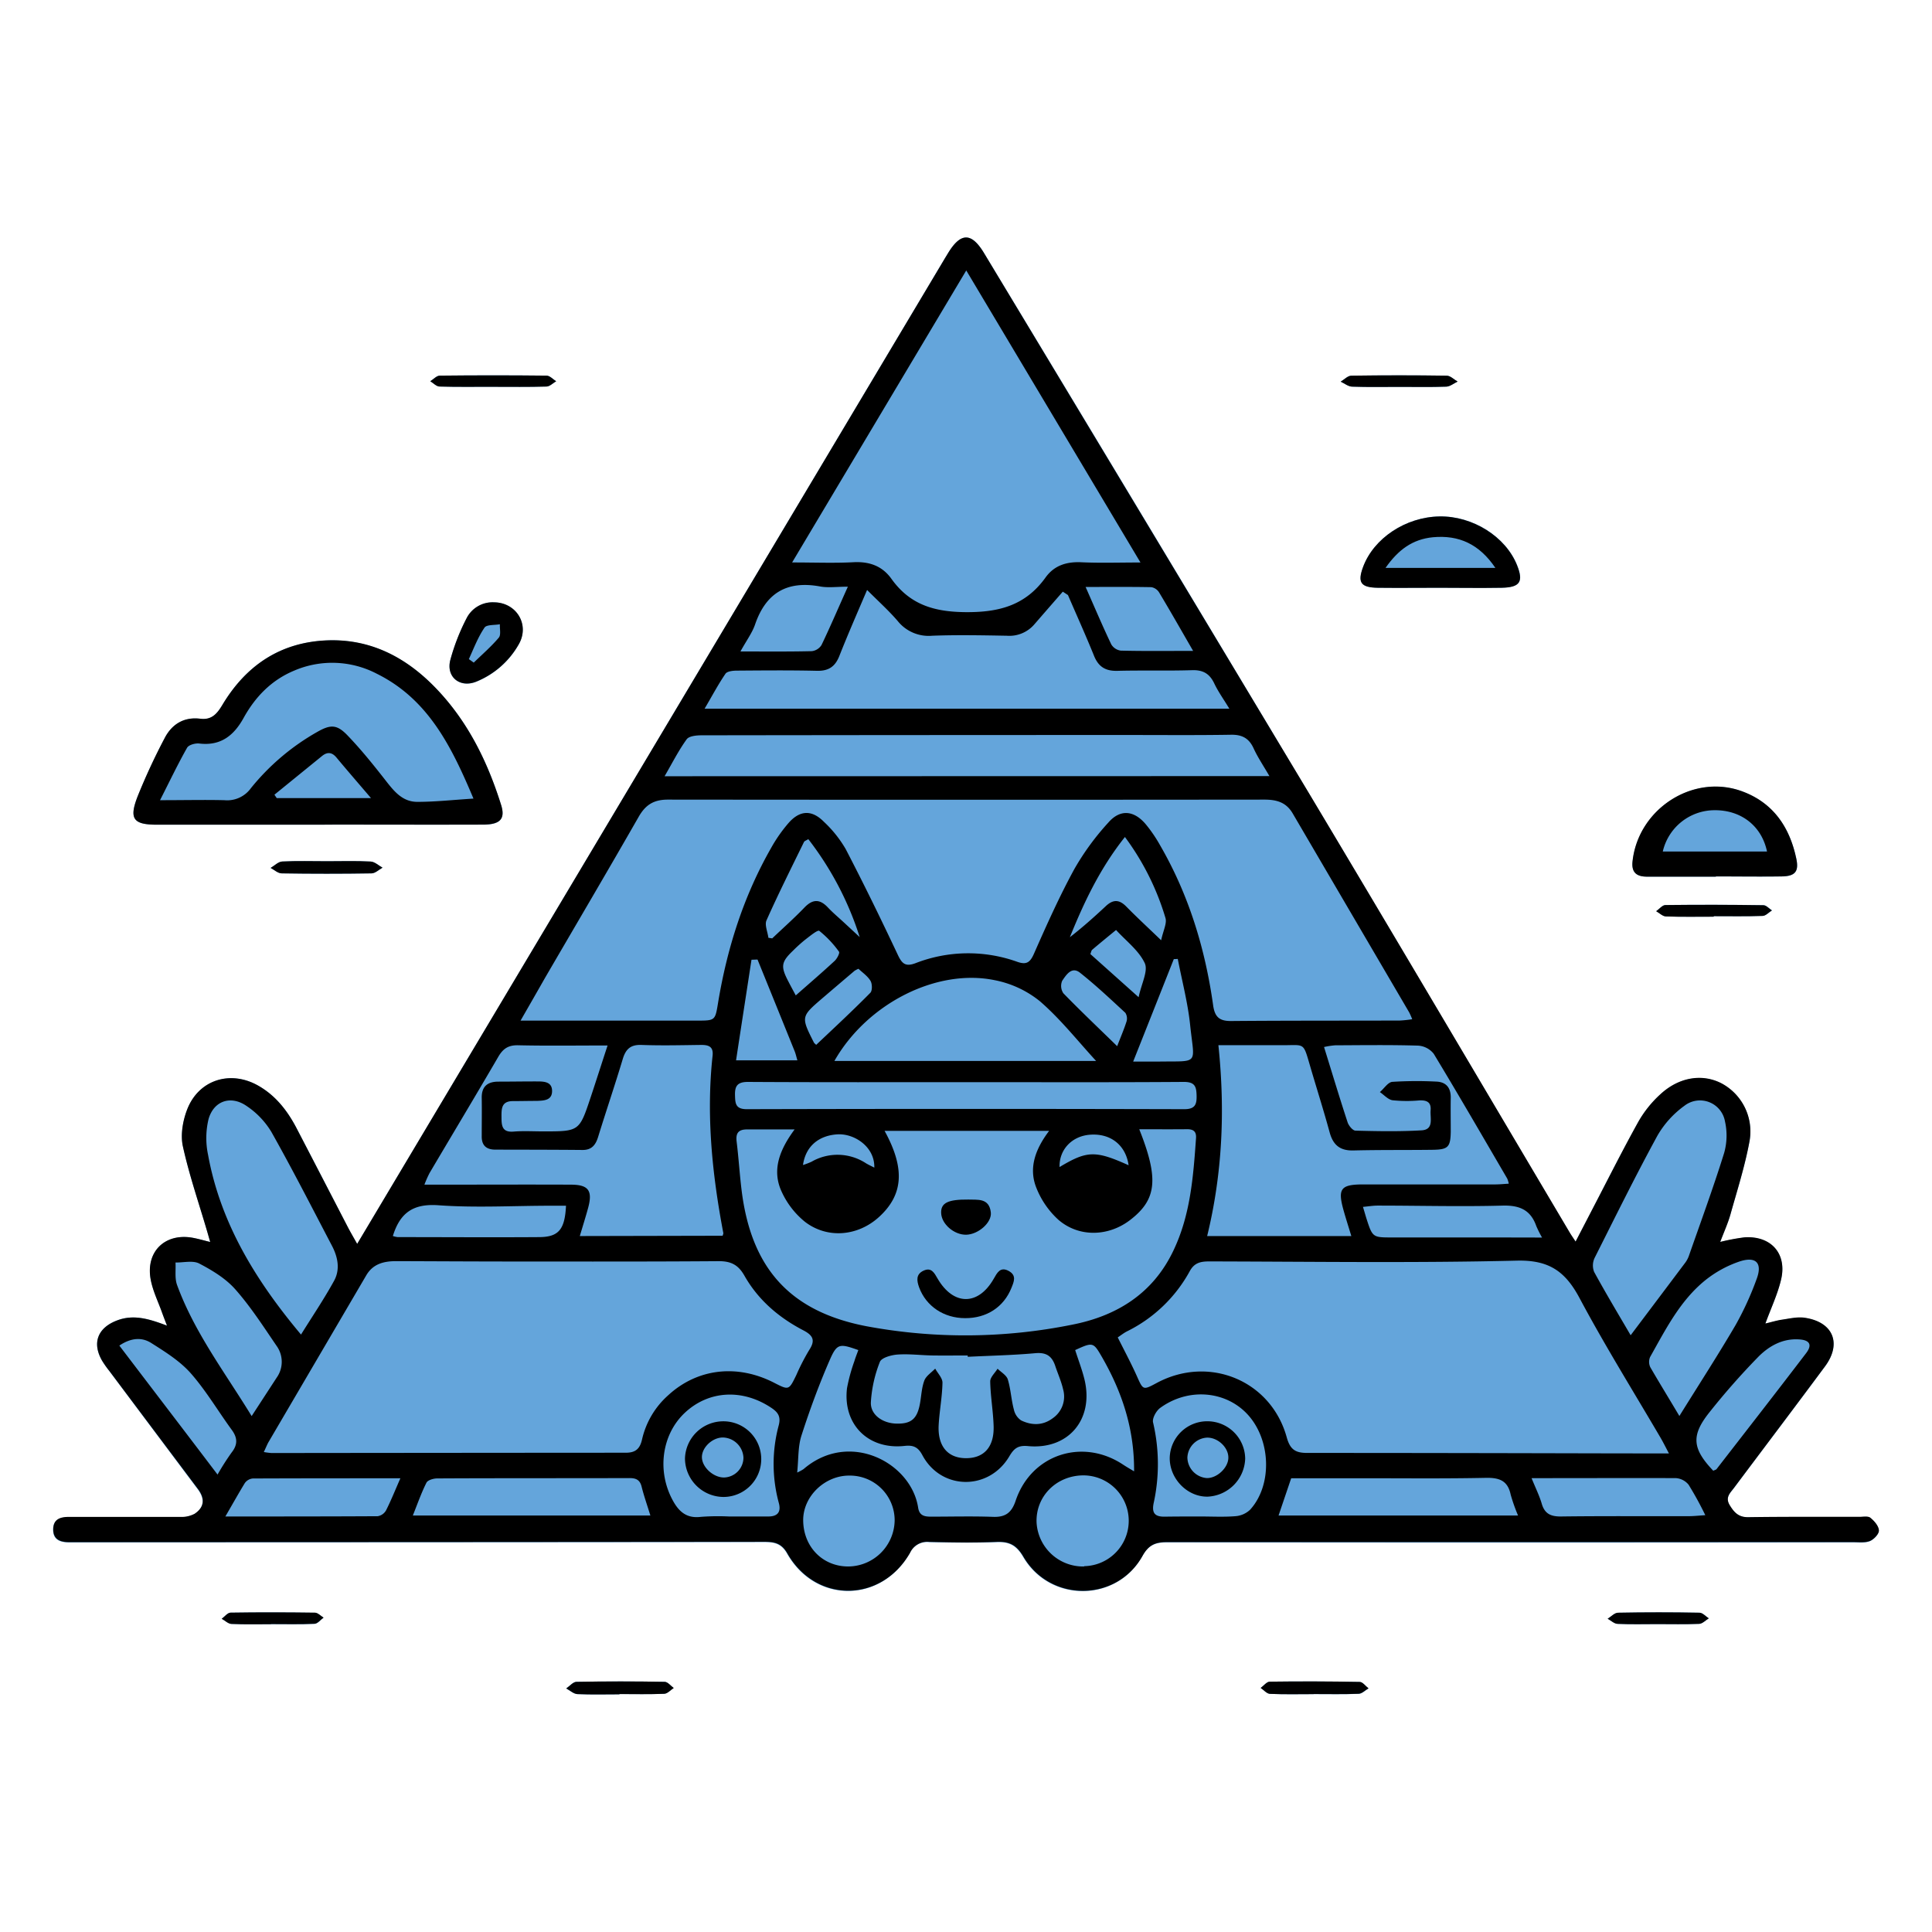<svg id="Слой_1" data-name="Слой 1" xmlns="http://www.w3.org/2000/svg" viewBox="0 0 566.93 566.93"><defs><style>.cls-1{fill:#64a5db;}</style></defs><path class="cls-1" d="M548.83,445.44c-.7-.56-2.12-.27-3.21-.27-10.88,0-21.75-.06-32.62.1-2.83,0-4.13-1.38-5.44-3.52-1.4-2.29.12-3.58,1.24-5.07,8.9-11.89,17.87-23.73,26.72-35.67,5-6.76,2.39-13.06-6-14.27-2.1-.3-4.35.23-6.5.55-1.65.24-3.26.75-5,1.15,1.65-4.52,3.53-8.54,4.57-12.76,1.9-7.68-2.87-13.09-10.77-12.52a62,62,0,0,0-7.05,1.33c1.1-2.94,2.25-5.45,3-8.08,2-7.13,4.27-14.23,5.6-21.5a16,16,0,0,0-8.32-17c-5.63-2.85-12.42-1.78-17.88,3.29a32.9,32.9,0,0,0-6.41,8c-4.68,8.41-9,17-13.43,25.55l-5,9.64c-.76-1.16-1.23-1.82-1.65-2.52-25.48-42.94-50.82-85.95-76.45-128.8Q336.7,153.54,288.76,74.27c-3.67-6.1-6.82-6.06-10.5-.09l-.86,1.41L108.57,358.74l-3.76,6.3c-1.27-2.28-2.09-3.69-2.85-5.13C97,350.27,92,340.6,87,331c-2.66-5.07-6.09-9.49-11.18-12.39-8.15-4.65-17.45-1.79-20.86,6.92-1.29,3.31-2,7.44-1.29,10.82,1.85,8.42,4.68,16.63,7.11,24.92.28.95.54,1.89.92,3.2-2-.49-3.43-.91-4.89-1.19-8.16-1.58-14,3.84-12.61,12,.6,3.47,2.26,6.75,3.44,10.1.38,1.05.79,2.09,1.38,3.64-5.22-2-9.78-3.4-14.68-1.55-5.67,2.14-7.39,6.56-4.42,11.79a28.9,28.9,0,0,0,2.11,3Q45,419.65,58,437c2.13,2.84,1.95,5.34-.94,7.29a8.21,8.21,0,0,1-4.27.93c-10.87.06-21.74,0-32.61,0-2.37,0-4.55.57-4.62,3.52-.07,3.12,2.05,3.88,4.68,3.89,3.85,0,7.7,0,11.56,0q96.19,0,192.39-.1c2.92,0,5.05.37,6.75,3.36,8.35,14.74,27.62,14.62,36.06-.17a5.52,5.52,0,0,1,5.59-3.17c6.61.13,13.22.24,19.82,0,3.71-.15,5.82.92,7.81,4.32,7.9,13.52,27.47,13.35,35-.25,1.76-3.17,3.69-4,7.1-4q100.74.13,201.48,0c1.64,0,3.44.23,4.88-.35,1.16-.48,2.67-2.07,2.61-3.09C551.26,447.84,550,446.37,548.83,445.44ZM235.61,341.91l.57-.19-.57.19Zm48.25-24.36c21.19,0,42.39.08,63.58-.09-21.19.17-42.39.09-63.58.09-16.09,0-32.19,0-48.29,0C251.67,317.58,267.77,317.55,283.86,317.55Z"/><path class="cls-1" d="M46.1,242q23.71,0,47.43,0h4.54c14.57,0,29.14,0,43.72,0,5,0,6.55-1.68,5.25-5.8-4-12.86-9.89-24.74-19.42-34.52-8.63-8.86-18.93-14.19-31.52-13.75-13.75.49-23.91,7.27-30.88,19-1.52,2.53-3.1,4.43-6.44,4-4.81-.6-8.38,1.61-10.49,5.74a182.5,182.5,0,0,0-7.95,17.16C37.82,240.33,39.16,242,46.1,242Z"/><path class="cls-1" d="M483.35,257.25h20.17v-.05c6.45,0,12.9.07,19.34,0,3.87-.06,5.06-1.39,4.28-5.14-1.95-9.3-6.79-16.5-16-19.86-14.37-5.22-30.42,5.22-32.07,20.61C478.69,256.14,480.4,257.24,483.35,257.25Z"/><path class="cls-1" d="M400,166.38c-1.67,4.53-.69,6,4.32,6.08,6,.09,12.11,0,18.17,0s12.11.1,18.16,0c5.42-.11,6.48-1.75,4.54-6.62-3.35-8.39-13-14.48-22.77-14.31C412.48,151.7,403.1,157.92,400,166.38Z"/><path class="cls-1" d="M145,176.75a8.53,8.53,0,0,0-8.11,4.75,61.53,61.53,0,0,0-4.75,12.21c-1.27,5,2.88,8.31,7.7,6.31a25.16,25.16,0,0,0,12.43-11C155.45,183.27,151.5,176.81,145,176.75Z"/><path class="cls-1" d="M169.13,493.52c-1,0-2,1.27-3,1.94,1.09.58,2.15,1.6,3.27,1.66,4.1.19,8.22.07,12.33.07v-.09c4.38,0,8.77.11,13.15-.08.94,0,1.85-1.1,2.77-1.7-.88-.63-1.76-1.8-2.66-1.81Q182.09,493.3,169.13,493.52Z"/><path class="cls-1" d="M372.6,493.47c-.9,0-1.78,1.2-2.67,1.84.92.61,1.82,1.7,2.77,1.74,4.25.19,8.52.08,12.78.08v0c4.4,0,8.81.1,13.2-.08,1,0,1.93-1,2.9-1.59-.86-.66-1.71-1.88-2.58-1.89Q385.8,493.29,372.6,493.47Z"/><path class="cls-1" d="M517.26,268.75c.93,0,1.82-1.05,2.73-1.61-.83-.54-1.66-1.52-2.5-1.53q-14.37-.19-28.75-.05c-.91,0-1.81,1.18-2.72,1.81,1,.54,1.92,1.5,2.91,1.54,4.65.16,9.3.07,14,.07v-.15C507.68,268.83,512.48,268.92,517.26,268.75Z"/><path class="cls-1" d="M144.68,113.5v0c5.23,0,10.46.08,15.68-.08,1,0,1.89-1,2.84-1.55-.93-.58-1.86-1.64-2.8-1.65q-15.68-.18-31.35,0c-.94,0-1.86,1.07-2.79,1.64.91.55,1.81,1.53,2.75,1.56C134.23,113.58,139.46,113.5,144.68,113.5Z"/><path class="cls-1" d="M410.8,113.53h0c4.52,0,9.05.1,13.57-.07,1.14,0,2.24-1,3.35-1.49-1.06-.6-2.12-1.71-3.19-1.73q-14-.2-28,0c-1.05,0-2.09,1.15-3.13,1.76,1.13.51,2.24,1.42,3.39,1.46C401.47,113.63,406.14,113.53,410.8,113.53Z"/><path class="cls-1" d="M96,252.72c-4.4,0-8.8-.14-13.19.09-1.16.06-2.27,1.22-3.4,1.88,1.08.56,2.16,1.58,3.25,1.6q13.18.19,26.38,0c1.08,0,2.15-1.09,3.21-1.67-1.15-.63-2.28-1.74-3.47-1.8C104.52,252.58,100.25,252.72,96,252.72Z"/><path class="cls-1" d="M67.65,473.22c-.87,0-1.73,1.17-2.59,1.8,1,.53,1.91,1.47,2.9,1.51,3.85.18,7.7.08,11.55.08v0c4.27,0,8.53.11,12.79-.09.91,0,1.77-1.18,2.65-1.81-.85-.51-1.69-1.44-2.55-1.45C84.15,473.11,75.9,473.09,67.65,473.22Z"/><path class="cls-1" d="M474.8,473.24c-1,0-2,1.15-3.05,1.77,1,.53,1.94,1.46,2.94,1.5,3.84.18,7.7.08,11.54.07,4.13,0,8.26.1,12.37-.08,1,0,1.89-1.05,2.83-1.62-.9-.57-1.8-1.63-2.72-1.65Q486.76,473,474.8,473.24Z"/><path d="M104.81,365l3.76-6.3L277.4,75.59l.86-1.41c3.68-6,6.83-6,10.5.09Q336.57,153.61,384.25,233c25.63,42.85,51,85.86,76.45,128.8.42.7.89,1.36,1.65,2.52l5-9.64c4.45-8.53,8.75-17.14,13.43-25.55a32.9,32.9,0,0,1,6.41-8c5.46-5.07,12.25-6.14,17.88-3.29a16,16,0,0,1,8.32,17c-1.33,7.27-3.6,14.37-5.6,21.5-.74,2.63-1.89,5.14-3,8.08a62,62,0,0,1,7.05-1.33c7.9-.57,12.67,4.84,10.77,12.52-1,4.22-2.92,8.24-4.57,12.76,1.7-.4,3.31-.91,5-1.15,2.15-.32,4.4-.85,6.5-.55,8.37,1.21,11,7.51,6,14.27-8.85,11.94-17.82,23.78-26.72,35.67-1.12,1.49-2.64,2.78-1.24,5.07,1.31,2.14,2.61,3.56,5.44,3.52,10.87-.16,21.74-.09,32.62-.1,1.09,0,2.51-.29,3.21.27,1.15.93,2.43,2.4,2.51,3.71.06,1-1.45,2.61-2.61,3.09-1.44.58-3.24.35-4.88.35q-100.74,0-201.48,0c-3.41,0-5.34.87-7.1,4-7.55,13.6-27.12,13.77-35,.25-2-3.4-4.1-4.47-7.81-4.32-6.6.28-13.21.17-19.82,0a5.52,5.52,0,0,0-5.59,3.17c-8.44,14.79-27.71,14.91-36.06.17-1.7-3-3.83-3.37-6.75-3.36q-96.19.09-192.39.1c-3.86,0-7.71,0-11.56,0-2.63,0-4.75-.77-4.68-3.89.07-3,2.25-3.52,4.62-3.52,10.87,0,21.74,0,32.61,0a8.21,8.21,0,0,0,4.27-.93c2.89-1.95,3.07-4.45.93-7.29q-13-17.31-26-34.64a28.9,28.9,0,0,1-2.11-3c-3-5.23-1.25-9.65,4.42-11.79C39.18,385.63,43.75,387,49,389c-.59-1.55-1-2.59-1.38-3.64-1.18-3.35-2.84-6.63-3.44-10.1-1.41-8.19,4.45-13.61,12.61-12,1.46.28,2.9.7,4.89,1.19-.38-1.31-.64-2.25-.92-3.2-2.43-8.29-5.26-16.5-7.11-24.92-.73-3.38,0-7.51,1.29-10.82,3.41-8.71,12.71-11.57,20.86-6.92,5.09,2.9,8.52,7.32,11.18,12.39,5,9.62,10,19.29,15,28.93C102.72,361.35,103.54,362.76,104.81,365Zm130.7-23.1a21.15,21.15,0,0,0,2.63-1,15.26,15.26,0,0,1,16,.47c.74.44,1.52.79,2.42,1.26.16-6.11-5.83-10-10.71-9.77-5.66.31-9.49,3.57-10.23,9.09l-.15.09Zm-82.78-42.41h51.74c5.41,0,5.38,0,6.24-5.23,2.65-16,7.48-31.26,15.54-45.39a43.94,43.94,0,0,1,5.18-7.41c3.32-3.75,6.81-3.87,10.32-.33a35.08,35.08,0,0,1,6.4,8c5.32,10.22,10.37,20.58,15.28,31,1.22,2.59,2.2,3.64,5.21,2.51a42.69,42.69,0,0,1,29.88-.4c2.66.93,3.74.23,4.89-2.38,3.71-8.42,7.48-16.84,11.88-24.9a76,76,0,0,1,9.94-13.58c3.47-4,7.5-3.6,10.93.43a41.3,41.3,0,0,1,4.19,6.11c8.47,14.59,13.3,30.43,15.63,47.05.48,3.46,1.84,4.67,5.28,4.64,16.51-.14,33-.09,49.52-.14a33.06,33.06,0,0,0,3.62-.39,21.64,21.64,0,0,0-.88-2q-17.1-29.19-34.18-58.37c-1.94-3.33-4.78-4.07-8.34-4.07q-87.48.09-175,0c-4.13,0-6.55,1.5-8.56,5-9.08,15.87-18.37,31.62-27.57,47.42C157.63,291,155.4,294.89,152.73,299.53Zm337,127c-1.05-2-1.7-3.3-2.44-4.57-8-13.65-16.35-27.07-23.78-41-4.15-7.79-8.91-11.21-18.31-11-30.1.73-60.23.29-90.34.23-2.51,0-4.39.36-5.75,2.89a42.29,42.29,0,0,1-18.49,17.68c-.93.49-1.76,1.16-2.63,1.73,2,4,3.91,7.56,5.59,11.3,1.87,4.19,1.79,4.25,5.89,2.05,15.37-8.23,33.59-.67,38.14,16.08,1,3.5,2.54,4.48,6,4.47,30.94,0,61.88.07,92.82.14Zm-412.35-.41a20.59,20.59,0,0,0,2.28.3q52-.06,104-.09c2.9,0,4.14-1.21,4.75-3.93a24.62,24.62,0,0,1,7.67-12.93c8.53-7.86,20.2-9.24,31.06-3.68,4.37,2.24,4.35,2.23,6.55-2.29a64,64,0,0,1,3.77-7.32c1.86-2.82,1.12-4.28-1.7-5.75-7.22-3.75-13.29-8.94-17.32-16.06-1.83-3.23-4-4.27-7.61-4.25-19.68.15-39.36.11-59,.1-11.84,0-23.67-.07-35.51-.11-3.6,0-6.83.73-8.84,4.16l-28.78,49.1C78.28,424.14,77.94,425,77.41,426.09ZM283.54,79.36l-51.1,85.69c6.77,0,12.4.23,18-.07,4.67-.24,8.44,1.09,11.14,4.87,5.41,7.56,12.46,9.71,21.83,9.78,9.94.07,17.58-2.07,23.4-10.17,2.52-3.52,6.13-4.67,10.48-4.47,5.52.26,11.06.07,17.37.07Zm50.76,252c5.8,14.56,5.14,20.63-2.66,26.63-6.3,4.85-14.93,5.18-21,0a25.16,25.16,0,0,1-6.46-9.26c-2.52-6.07-.22-11.73,3.68-16.89H259.57c6.09,11.06,5.51,18.8-1.68,25.32-6.13,5.55-15,6.45-21.63,1.41a24.36,24.36,0,0,1-6.9-8.9c-3-6.48-.44-12.48,3.81-18.25-5.16,0-9.56,0-13.95,0-2.55,0-3.37,1.09-3.06,3.59.59,4.78.88,9.59,1.47,14.37,2.84,22.75,14.14,35.45,36.56,39.78a158.16,158.16,0,0,0,60.32-.42c13.1-2.54,23.8-9.08,29.82-21.77,5-10.45,5.83-21.68,6.63-32.95.15-2-.77-2.68-2.66-2.66C343.76,331.41,339.22,331.37,334.3,331.37Zm62.24,31.36c-.93-3.07-1.69-5.4-2.34-7.77-1.68-6.12-.74-7.37,5.69-7.39,12.93,0,25.87,0,38.8,0,1.3,0,2.6-.13,4.05-.22a8.12,8.12,0,0,0-.45-1.49c-7.15-12.23-14.23-24.5-21.57-36.62a6.33,6.33,0,0,0-4.6-2.4c-8.11-.24-16.24-.13-24.35-.09a23.18,23.18,0,0,0-3.24.5c2.38,7.68,4.56,14.92,6.91,22.09.33,1,1.5,2.43,2.32,2.45,6.46.17,12.94.29,19.38-.09,3.72-.22,2.47-3.59,2.66-5.88.21-2.46-1.2-3-3.34-2.9a40.94,40.94,0,0,1-7.83-.05c-1.33-.2-2.48-1.56-3.72-2.4,1.21-1,2.35-2.87,3.64-3a113.47,113.47,0,0,1,12.78-.08c3,.07,4.43,1.78,4.38,4.8-.06,3.31,0,6.61,0,9.91-.08,4.53-.76,5.25-5.36,5.31-7.7.1-15.41,0-23.11.19-4,.13-6.05-1.57-7.07-5.32-1.77-6.49-3.82-12.91-5.71-19.38-2.12-7.25-1.5-6.15-8.33-6.18-6,0-12,0-18.6,0,2,19.2,1.18,37.61-3.3,56Zm-184.48-.1c.13-.49.22-.63.2-.75-3.27-17.22-5.06-34.53-3.16-52.07.3-2.76-1.23-3.2-3.49-3.17-5.78.07-11.56.22-17.33,0-3.26-.13-4.67,1.23-5.55,4.17-2.29,7.63-4.86,15.18-7.21,22.8-.73,2.36-1.87,3.87-4.58,3.85-8.52-.08-17.05-.08-25.58-.1-2.72,0-4.06-1.29-4-4,0-3.71.06-7.43,0-11.14-.07-3.32,1.63-4.78,4.78-4.81,3.86,0,7.71-.07,11.56-.06,2,0,4.25.13,4.3,2.71.06,2.88-2.37,2.91-4.48,3-2.34,0-4.68.06-7,.06-3.49,0-3.37,2.39-3.36,4.86s.25,4.35,3.53,4.09c2.87-.24,5.78-.06,8.67-.06,10.61,0,10.63,0,13.93-9.9,1.63-4.89,3.19-9.81,5-15.31-9.24,0-17.74.13-26.24-.06-2.89-.07-4.46,1-5.86,3.43-6.64,11.41-13.44,22.71-20.15,34.08a32.59,32.59,0,0,0-1.5,3.39h5c12.66,0,25.31-.06,38,0,5.14,0,6.39,1.76,5.07,6.71-.73,2.7-1.58,5.37-2.47,8.37Zm101.33-188-1.52-1q-4.2,4.81-8.39,9.64a9.67,9.67,0,0,1-8.07,3.29c-7.29-.13-14.59-.27-21.86,0a11.63,11.63,0,0,1-10.11-4.3c-2.62-3.06-5.64-5.76-9-9.13-3,7-5.69,13.17-8.15,19.39-1.24,3.13-3.18,4.42-6.58,4.33-7.83-.18-15.67-.11-23.51-.05-1.14,0-2.83.19-3.32.92-2.19,3.21-4,6.66-6.13,10.26h154c-1.69-2.79-3.29-5-4.46-7.47-1.37-2.85-3.3-3.94-6.5-3.84-7.29.23-14.58,0-21.87.19-3.55.1-5.61-1.2-6.92-4.49C318.6,186.42,315.94,180.55,313.39,174.63Zm59.11,53.12c-1.82-3.14-3.45-5.54-4.63-8.13-1.4-3.08-3.53-4.1-6.84-4-10,.16-20.07.07-30.11.07q-62.49,0-125,.09c-1.52,0-3.72.2-4.42,1.17-2.36,3.26-4.2,6.91-6.48,10.84Zm106,164.08c5.44-7.23,10.63-14.11,15.8-21a8.14,8.14,0,0,0,1.23-2.13c3.53-10.09,7.22-20.14,10.4-30.34a18.84,18.84,0,0,0,.25-9.29,7.44,7.44,0,0,0-11.91-4.57,28.2,28.2,0,0,0-7.89,8.72C479.94,345,474,357.07,467.94,369.1a5.16,5.16,0,0,0-.15,4.14C471.27,379.61,475,385.82,478.51,391.83Zm-163,4.34c1,3.13,2.12,6,2.79,8.88,2.66,11.61-4.89,20.44-16.69,19.3-2.92-.27-4.08.74-5.42,3-6,10.16-20,10-25.52-.34-1.24-2.32-2.59-3-5.21-2.71-10.69,1.18-18.18-6.34-16.9-16.95a51.29,51.29,0,0,1,2.16-7.91c.33-1.11.77-2.18,1.16-3.26-5.48-1.94-6.25-2-8.38,2.89-3.17,7.27-5.91,14.74-8.34,22.29-1,3.2-.82,6.8-1.22,10.76a14.86,14.86,0,0,0,1.85-1c13.4-11.55,31.62-1.93,33.64,11.3.37,2.41,1.92,2.65,3.88,2.64,6.05,0,12.11-.16,18.15.06,3.63.13,5.42-1.27,6.58-4.72,4.53-13.55,19.54-18.53,31.48-10.64.95.63,1.95,1.21,3.28,2,.09-12.5-3.55-23.3-9.4-33.49C320.83,393.83,320.74,393.77,315.5,396.17ZM88.33,391.62C91.46,386.57,95,381.35,98,375.9c1.88-3.36,1.15-7-.57-10.3-5.86-11.2-11.61-22.46-17.81-33.47a24.17,24.17,0,0,0-7.29-7.61c-4.6-3.17-9.59-1.51-11.13,3.86a23.84,23.84,0,0,0-.15,10.47C64.73,359.12,75.24,376,88.33,391.62Zm233.32-80.29c-5.33-5.78-10.39-12.23-16.47-17.5A30.26,30.26,0,0,0,292,287.65c-17.17-3.6-37.64,6.92-47.15,23.68Zm-37.79,6.22c-21.46,0-42.93.06-64.39-.07-3.06,0-3.86,1.19-3.79,3.87.07,2.36.09,4.14,3.47,4.13q64.2-.17,128.39,0c3.22,0,3.65-1.48,3.59-4s-.43-4-3.69-4C326.25,317.63,305.05,317.55,283.86,317.55Zm.11,80.59v-.39c-3.43,0-6.86.05-10.29,0s-6.89-.51-10.29-.27c-1.84.13-4.72.92-5.2,2.16a38.15,38.15,0,0,0-2.64,11.84c-.16,3.65,3.4,6.14,7.39,6.26,4.38.14,6.17-1.32,7-5.78.43-2.29.49-4.71,1.3-6.85.52-1.37,2.09-2.35,3.19-3.5.75,1.39,2.16,2.78,2.13,4.15-.08,4.11-.87,8.19-1.11,12.3-.37,6.19,2.56,9.74,7.82,9.83,5.41.09,8.49-3.22,8.3-9.41-.13-4.38-.92-8.75-1-13.13,0-1.22,1.4-2.47,2.16-3.71,1,1,2.62,1.9,3,3.14.88,2.87,1,5.95,1.79,8.87a5.11,5.11,0,0,0,2.11,3.15c3.13,1.52,6.4,1.56,9.34-.67a7.72,7.72,0,0,0,3-8.41c-.54-2.39-1.58-4.66-2.35-7-1-2.9-2.71-3.94-5.92-3.63C297.16,397.68,290.56,397.81,284,398.14Zm161.49,46.58a52.6,52.6,0,0,1-2.16-6.11c-.83-4-3.16-5-7.1-4.95-12.37.26-24.75.11-37.13.12H378.89l-3.71,10.94Zm-254.61,0c-1-3.24-1.91-5.82-2.57-8.46-.49-2-1.63-2.53-3.55-2.53-18.81.06-37.62,0-56.44.1-1.08,0-2.76.48-3.15,1.25-1.51,3-2.61,6.17-4,9.64Zm-117-29.19c2.7-4.14,5-7.68,7.33-11.26a8,8,0,0,0,0-9.31c-3.86-5.66-7.6-11.48-12.11-16.59-2.81-3.19-6.75-5.58-10.57-7.58-1.88-1-4.65-.27-7-.32.13,2.21-.27,4.61.46,6.6C57.06,391,66,402.72,73.84,415.53Zm418.94,0c5.88-9.46,11.41-18,16.52-26.73a89.77,89.77,0,0,0,6.15-13.45c1.77-4.68-.13-6.78-5-5.18a33,33,0,0,0-10,5.46c-7.45,6-11.68,14.46-16.26,22.59a3.64,3.64,0,0,0,.08,3C486.88,405.71,489.6,410.13,492.78,415.48ZM213.93,445V445c3.85,0,7.7,0,11.54,0,2.63,0,3.82-1.25,3.06-4a43.62,43.62,0,0,1,0-22.82c.63-2.52-.24-3.76-2.17-5.05-8.46-5.66-18.38-5.14-25.4,1.44-6.84,6.42-8.23,17.22-3.49,25.8,1.84,3.35,4.13,5.24,8.2,4.74A66.57,66.57,0,0,1,213.93,445Zm138.33,0v0c3.44,0,6.89.19,10.31-.09a7,7,0,0,0,4.25-1.88c6.51-7.13,6.18-20.22-.51-27.74-6.4-7.18-17.54-8.21-25.86-2.15-1.17.85-2.39,3.06-2.09,4.27a53.5,53.5,0,0,1,.16,23.72c-.62,3.07.57,4,3.43,3.92C345.38,445,348.82,445,352.26,445Zm-89.73,1a13.13,13.13,0,0,0-13.2-13c-7.28-.09-13.7,6.1-13.64,13.15.07,7.73,5.66,13.48,13.14,13.52A13.72,13.72,0,0,0,262.53,446.09Zm55.62,13.58a13.32,13.32,0,0,0-.51-26.64c-7.79.18-13.71,6.22-13.47,13.75A13.67,13.67,0,0,0,318.15,459.67Zm131.24-25.92c1.21,3,2.32,5.2,3,7.52.87,3.06,2.7,3.86,5.75,3.82,12.48-.16,25-.06,37.44-.09,1.4,0,2.8-.16,4.83-.29a100,100,0,0,0-4.91-8.95,5.29,5.29,0,0,0-3.74-1.93C477.92,433.7,464.08,433.75,449.39,433.75ZM66.13,445c15.41,0,30.06,0,44.7-.08a3.45,3.45,0,0,0,2.44-1.69c1.47-2.9,2.68-5.94,4.22-9.44-14.83,0-29.08,0-43.32.06a3.24,3.24,0,0,0-2.33,1.35C70,438.22,68.27,441.32,66.13,445Zm-2.28-12.32a75.13,75.13,0,0,1,4.1-6.43c1.84-2.31,1.78-4.31.07-6.65C64,414.1,60.48,408.1,56,403c-3.17-3.6-7.5-6.3-11.62-8.91-2.59-1.64-5.72-1.68-9.36.76C44.53,407.36,54,419.72,63.85,432.72Zm438.92-1.11c.46-.23.79-.28.94-.47,8.75-11.29,17.54-22.56,26.21-33.93,2-2.56,1.13-4-2.16-4.14-4.76-.27-8.7,2-11.78,5.1a210.91,210.91,0,0,0-14.4,16.35C496.18,421.27,496.59,425.11,502.77,431.61ZM452.5,363.15a34.27,34.27,0,0,1-1.69-3.38c-1.65-4.68-4.83-6.11-9.8-6-12.23.34-24.47,0-36.7,0-1.4,0-2.8.24-4.36.38.46,1.51.72,2.43,1,3.35,1.82,5.62,1.82,5.62,7.62,5.62l30.52,0Zm-337.22-.45a7.52,7.52,0,0,0,1.41.32c13.87,0,27.74.1,41.61,0,5.65-.05,7.45-2.26,7.79-9.21H161.7c-11,0-22,.65-32.95-.13C121.39,353.13,117.43,355.74,115.28,362.7ZM350.11,191c-3.66-6.34-6.76-11.8-10-17.19a3.35,3.35,0,0,0-2.26-1.51c-6.23-.12-12.46-.06-19.29-.06,2.72,6.14,5,11.55,7.54,16.86a3.87,3.87,0,0,0,2.78,1.82C335.61,191.09,342.33,191,350.11,191ZM248.8,172.16c-3.27,0-5.8.37-8.17-.07-9.66-1.77-15.87,1.87-19.06,11.16-.84,2.45-2.48,4.63-4.29,7.92,7.8,0,14.37.07,20.93-.09a3.9,3.9,0,0,0,2.85-1.79C243.66,183.88,246,178.37,248.8,172.16Zm81.3,73.45c-7.36,9.27-12,19.16-16.16,29.41,3.73-2.89,7.21-6,10.57-9.14,2.14-2,3.94-1.95,6,.15,3.05,3.11,6.26,6.07,10.22,9.88.6-2.82,1.76-5,1.26-6.56A76.23,76.23,0,0,0,330.1,245.61ZM225.48,275.19l1.12.17c3.15-3,6.41-5.88,9.41-9,2.43-2.55,4.53-2.62,6.93-.07,1.5,1.59,3.2,3,4.81,4.5l4.52,4.19a92.53,92.53,0,0,0-15.08-28.74c-.63.4-1.12.54-1.27.84-3.72,7.62-7.53,15.21-11,23C224.33,271.39,225.26,273.45,225.48,275.19Zm-3.19,6.38-1.77.06c-1.49,9.72-3,19.45-4.53,29.52h18c-.32-1.07-.48-1.85-.77-2.59Q227.77,295.06,222.29,281.57Zm110.23,29.94c3.07,0,5.25,0,7.43,0,12.16-.19,10.53,1.18,9.28-10.79-.68-6.5-2.38-12.89-3.62-19.33l-1.17.06C340.57,291.22,336.7,301,332.52,311.51Zm-93-4.92c5.29-5,10.68-10,15.86-15.25.63-.63.59-2.64.06-3.52-.86-1.43-2.39-2.45-3.53-3.54a8.36,8.36,0,0,0-1.14.59q-4.71,4-9.39,8c-6.37,5.47-6.37,5.48-2.52,13.11A4.71,4.71,0,0,0,239.51,306.59Zm88.32.36c1.09-2.8,2-4.93,2.71-7.13a3.11,3.11,0,0,0-.32-2.61c-4.33-4-8.65-8.08-13.28-11.75-2.48-2-4.1.66-5.25,2.33a3.84,3.84,0,0,0,.33,3.67C317,296.58,322.18,301.48,327.83,307Zm-94.32-14.86c4.09-3.6,7.81-6.79,11.4-10.12.71-.65,1.57-2.32,1.28-2.7a30.89,30.89,0,0,0-5.79-6.12c-.47-.35-2.75,1.54-4.08,2.55a43.7,43.7,0,0,0-3.65,3.29c-3.45,3.3-3.64,4.61-1.37,8.95C231.92,289.14,232.57,290.33,233.51,292.09Zm100.6.53c.83-4,2.86-7.7,1.8-10-1.76-3.73-5.51-6.53-8.42-9.72-2.34,1.92-4.7,3.84-7,5.8-.26.22-.31.69-.54,1.26Zm-2.94,49.31c-.86-6-5.38-9.44-11.4-8.95-5.29.43-9,4.42-8.86,9.48C319,337.62,321.41,337.54,331.17,341.93Z"/><path d="M93.53,242q-23.72,0-47.43,0c-6.94,0-8.28-1.65-5.76-8.2a182.5,182.5,0,0,1,7.95-17.16c2.11-4.13,5.68-6.34,10.49-5.74,3.34.42,4.92-1.48,6.44-4,7-11.7,17.13-18.48,30.88-19,12.59-.44,22.89,4.89,31.52,13.75,9.53,9.78,15.38,21.66,19.42,34.52,1.3,4.12-.25,5.78-5.25,5.8-14.58.05-29.15,0-43.72,0Zm45.41-7.65c-6.37-15.11-13.19-29.11-28.33-36.63a28.3,28.3,0,0,0-24.36-.9c-6.59,2.76-11.33,7.64-14.76,13.84-2.82,5.1-6.66,8.28-13,7.52-1.17-.14-3.11.39-3.59,1.24-2.67,4.71-5,9.61-7.94,15.39,7.16,0,13-.14,18.88,0a8.56,8.56,0,0,0,7.77-3.51A68.09,68.09,0,0,1,93,214.83c4.06-2.33,5.91-2.29,9.13,1.13C106,220,109.54,224.4,113,228.82c2.52,3.23,5,6.49,9.48,6.48C127.64,235.3,132.82,234.73,138.94,234.34ZM80.53,233.2l.68,1h27.66c-3.78-4.43-7-8.14-10.14-11.91-1.33-1.59-2.68-1.7-4.24-.44Z"/><path d="M503.52,257.25H483.35c-3,0-4.66-1.11-4.3-4.48,1.65-15.38,17.7-25.82,32.07-20.6,9.23,3.36,14.07,10.56,16,19.86.78,3.75-.41,5.08-4.28,5.14-6.44.1-12.89,0-19.34,0Zm15-7.37c-1.58-7.55-7.63-12.17-15.34-12.13a15.62,15.62,0,0,0-15.25,12.13Z"/><path d="M422.46,172.48c-6.06,0-12.12.07-18.17,0-5-.08-6-1.55-4.32-6.08,3.13-8.46,12.51-14.68,22.42-14.85,9.73-.17,19.42,5.92,22.77,14.31,1.94,4.87.88,6.51-4.54,6.62C434.57,172.58,428.51,172.49,422.46,172.48Zm16.35-5.83c-4.73-7-10.7-9.7-18.33-9-6,.59-10.19,3.68-13.91,9Z"/><path d="M145,176.75c6.55.06,10.5,6.52,7.27,12.23a25.16,25.16,0,0,1-12.43,11c-4.82,2-9-1.29-7.7-6.31a61.53,61.53,0,0,1,4.75-12.21A8.55,8.55,0,0,1,145,176.75Zm-7.38,16.69,1.4,1c2.48-2.41,5.13-4.7,7.35-7.33.69-.82.24-2.59.32-3.93-1.56.3-3.92.07-4.52,1C140.25,187,139,190.31,137.57,193.44Z"/><path d="M181.76,497.19c-4.11,0-8.23.12-12.33-.07-1.12-.06-2.18-1.08-3.27-1.66,1-.67,2-1.92,3-1.94q12.94-.24,25.89,0c.9,0,1.78,1.18,2.66,1.81-.92.6-1.83,1.66-2.77,1.7-4.38.19-8.77.08-13.15.08Z"/><path d="M385.48,497.13c-4.26,0-8.53.11-12.78-.08-.95,0-1.85-1.13-2.77-1.74.89-.64,1.77-1.83,2.67-1.84q13.2-.18,26.4.07c.87,0,1.72,1.23,2.58,1.89-1,.56-1.91,1.56-2.9,1.59-4.39.18-8.8.08-13.2.08Z"/><path d="M502.89,269c-4.66,0-9.31.09-14-.07-1,0-1.94-1-2.91-1.54.91-.63,1.81-1.8,2.72-1.81q14.37-.17,28.75.05c.84,0,1.67,1,2.5,1.53-.91.56-1.8,1.58-2.73,1.61-4.78.17-9.58.08-14.37.08Z"/><path d="M144.68,113.5c-5.22,0-10.45.08-15.67-.07-.94,0-1.84-1-2.75-1.56.93-.57,1.85-1.63,2.79-1.64q15.67-.17,31.35,0c.94,0,1.87,1.07,2.8,1.65-.95.54-1.88,1.53-2.84,1.55-5.22.16-10.45.08-15.68.08Z"/><path d="M410.8,113.53c-4.66,0-9.33.1-14-.07-1.15,0-2.26-.95-3.39-1.46,1-.61,2.08-1.75,3.13-1.76q14-.21,28,0c1.07,0,2.13,1.13,3.19,1.73-1.11.52-2.21,1.45-3.35,1.49-4.52.17-9.05.07-13.57.07Z"/><path d="M96,252.72c4.26,0,8.53-.14,12.78.09,1.19.06,2.32,1.17,3.47,1.8-1.06.58-2.13,1.65-3.21,1.67q-13.19.21-26.38,0c-1.09,0-2.17-1-3.25-1.6,1.13-.66,2.24-1.82,3.4-1.88C87.19,252.58,91.59,252.72,96,252.72Z"/><path d="M79.51,476.61c-3.85,0-7.7.1-11.55-.08-1,0-1.93-1-2.9-1.51.86-.63,1.72-1.78,2.59-1.8,8.25-.13,16.5-.11,24.75,0,.86,0,1.7.94,2.55,1.45-.88.63-1.74,1.77-2.65,1.81-4.26.2-8.52.09-12.79.09Z"/><path d="M486.23,476.58c-3.84,0-7.7.11-11.54-.07-1,0-2-1-2.94-1.5,1-.62,2-1.75,3.05-1.77q11.94-.23,23.91,0c.92,0,1.82,1.08,2.72,1.65-.94.57-1.86,1.58-2.83,1.62C494.49,476.68,490.36,476.58,486.23,476.58Z"/><path d="M283.22,386.8c-6.28,0-11.46-3.51-13.5-9-.72-2-1-3.88,1.3-4.94s3.16.7,4.09,2.3c4.63,8,11.92,8.06,16.47.12,1-1.74,1.91-3.66,4.36-2.36s1.6,3.16.86,5C294.56,383.53,289.53,386.83,283.22,386.8Z"/><path d="M284.17,352c2.58.13,6.1-.58,6.58,3.78.33,3-3.73,6.48-7.24,6.54s-7.25-3.11-7.34-6.41C276.09,353,278.13,351.94,284.17,352Z"/><path d="M212.23,417.07a11.1,11.1,0,1,1,.1,22.2A11.38,11.38,0,0,1,201,428,11.25,11.25,0,0,1,212.23,417.07Zm-.17,4.75c-3.17.05-6.26,3.1-6.08,6s3.47,5.77,6.5,5.74a5.86,5.86,0,0,0,5.68-5.81A6.2,6.2,0,0,0,212.06,421.82Z"/><path d="M365.39,428a11.54,11.54,0,0,1-11.06,11.18c-6,.07-11.22-5.35-11.08-11.52a11,11,0,0,1,11-10.6A11.11,11.11,0,0,1,365.39,428Zm-4.94-.24c.05-3-3.06-5.95-6.25-5.9a6.1,6.1,0,0,0-5.77,5.87,6.17,6.17,0,0,0,5.69,6C357.13,433.79,360.4,430.72,360.45,427.8Z"/></svg>